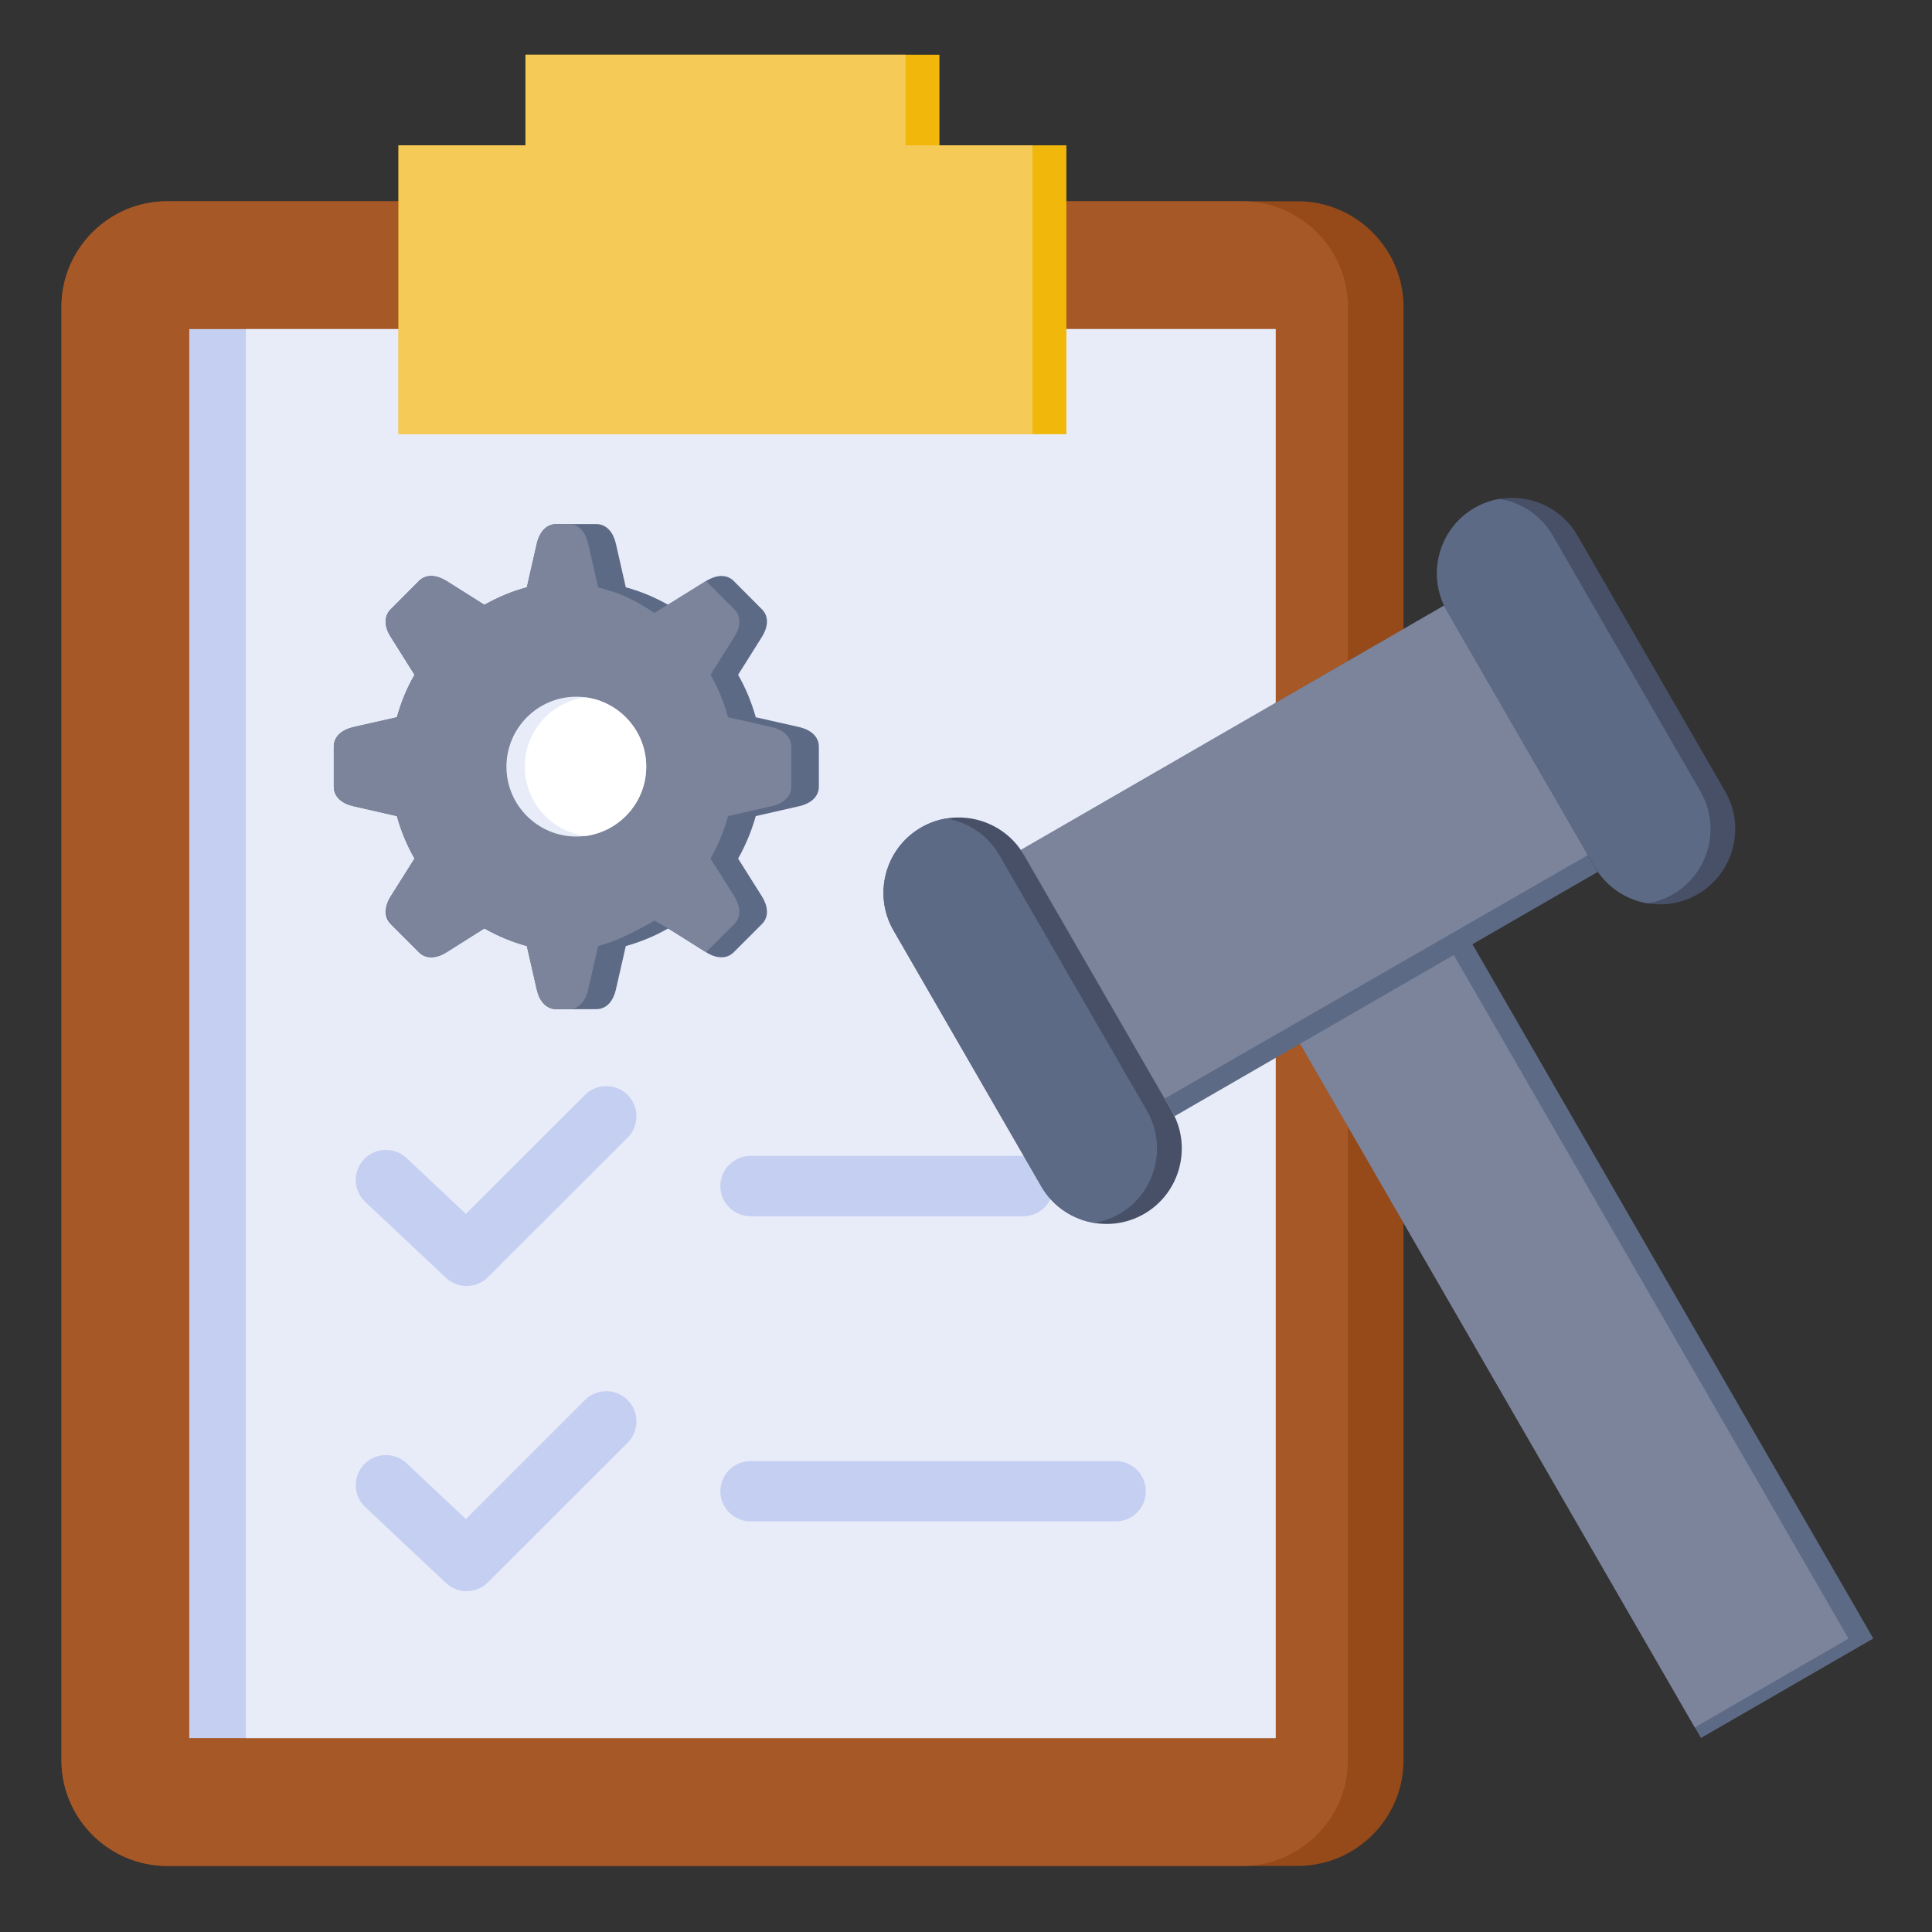 <svg xmlns="http://www.w3.org/2000/svg" viewBox="0 0 512 512"><rect x="0" y="0" width="512" height="512" fill="#333333" stroke="none"/><path d="m44.266 53.337h299.679c15.392 0 28.006 12.586 28.006 27.978v385.2c0 15.392-12.614 27.978-28.006 27.978h-299.679c-15.392 0-27.978-12.586-27.978-27.978v-385.2c0-15.392 12.586-27.978 27.978-27.978z" fill="#964919" fill-rule="evenodd"></path><path d="m44.266 53.337h284.967c15.392 0 27.978 12.586 27.978 27.978v385.2c0 15.392-12.586 27.978-27.978 27.978h-284.967c-15.392 0-27.978-12.586-27.978-27.978v-385.2c0-15.392 12.586-27.978 27.978-27.978z" fill="#a65826" fill-rule="evenodd"></path><path d="m50.162 87.211h287.887v373.408h-287.887z" fill="#c5cff1"></path><path d="m65.157 87.211h272.891v373.408h-272.891z" fill="#e8ecf9"></path><path d="m105.607 115.075h176.996v-76.563h-33.647v-24.01h-109.701v24.01h-33.648z" fill="#f1b70b" fill-rule="evenodd"></path><path d="m105.607 115.075h168.01v-76.563h-24.661-8.986v-24.01h-100.715v24.01h-8.986-24.662z" fill="#f6ca56" fill-rule="evenodd"></path><path d="m96.792 318.518c-3.203-3.005-3.373-8.051-.34-11.282 3.005-3.203 8.079-3.345 11.282-.34l15.732 14.797 31.55-31.521c3.118-3.146 8.192-3.146 11.31 0 3.118 3.118 3.118 8.192 0 11.31l-37.02 36.992c-3.033 3.033-7.965 3.118-11.112.17z" fill="#c5cff1"></path><path d="m96.792 399.39c-3.203-3.005-3.373-8.079-.34-11.282 3.005-3.203 8.079-3.345 11.282-.34l15.732 14.797 31.55-31.55c3.118-3.118 8.192-3.118 11.31 0 3.118 3.146 3.118 8.192 0 11.339l-37.02 36.992c-3.033 3.033-7.965 3.118-11.112.17z" fill="#c5cff1"></path><path d="m198.924 403.189c-4.422 0-8.022-3.572-8.022-7.994s3.6-7.994 8.022-7.994h96.746c4.422 0 7.994 3.572 7.994 7.994s-3.572 7.994-7.994 7.994z" fill="#c5cff1"></path><path d="m198.924 322.316c-4.422 0-8.022-3.572-8.022-7.994s3.6-7.994 8.022-7.994h72.255c4.422 0 7.994 3.572 7.994 7.994s-3.572 7.994-7.994 7.994z" fill="#c5cff1"></path><path d="m165.844 155.639c3.969 1.077 7.739 2.665 11.225 4.649l10.063-6.321c2.409-1.502 5.301-2.012 7.313 0l7.483 7.512c2.013 2.012 1.502 4.904 0 7.285l-6.321 10.063c1.984 3.487 3.572 7.257 4.677 11.254l11.565 2.608c2.75.652 5.159 2.324 5.159 5.187v10.602c0 2.835-2.409 4.535-5.159 5.159l-11.565 2.636c-1.106 3.969-2.693 7.739-4.677 11.254l6.321 10.035c1.502 2.409 2.013 5.301 0 7.313l-7.483 7.484c-2.013 2.012-4.904 1.531-7.313 0l-10.063-6.321c-3.487 2.012-7.257 3.572-11.225 4.677l-2.636 11.565c-.624 2.778-2.324 5.159-5.187 5.159h-10.602c-2.835 0-4.535-2.381-5.159-5.159l-2.636-11.565c-3.969-1.106-7.739-2.665-11.254-4.677l-10.035 6.321c-2.409 1.531-5.301 2.012-7.313 0l-7.483-7.484c-2.013-2.012-1.531-4.904 0-7.313l6.321-10.035c-2.013-3.515-3.572-7.285-4.677-11.254l-11.565-2.636c-2.778-.624-5.159-2.324-5.159-5.159v-10.602c0-2.863 2.381-4.535 5.159-5.187l11.565-2.608c1.106-3.997 2.665-7.767 4.677-11.254l-6.321-10.063c-1.531-2.381-2.013-5.272 0-7.285l7.483-7.512c2.013-2.012 4.904-1.502 7.313 0l10.035 6.321c3.515-1.984 7.285-3.572 11.254-4.649l2.636-11.594c.624-2.75 2.324-5.159 5.159-5.159h10.602c2.863 0 4.564 2.409 5.187 5.159z" fill="#5d6a85" fill-rule="evenodd"></path><path d="m158.502 155.639c6.378 1.644 10.205 3.656 14.91 6.803l13.691-8.476 7.512 7.512c2.013 2.012 1.502 4.904 0 7.285l-6.321 10.063c1.984 3.487 3.572 7.257 4.649 11.254l11.565 2.608c2.778.652 5.187 2.324 5.187 5.187v10.602c0 2.835-2.409 4.535-5.187 5.159l-11.565 2.636c-1.077 3.969-2.665 7.739-4.649 11.254l6.321 10.035c1.502 2.409 2.013 5.301 0 7.313l-7.512 7.484c-1.672-1.049-12.359-7.965-13.72-8.334-5.046 2.778-9.184 5.131-14.882 6.69l-2.636 11.565c-.624 2.778-2.324 5.159-5.159 5.159h-3.288c-2.835 0-4.535-2.381-5.159-5.159l-2.636-11.565c-3.969-1.106-7.739-2.665-11.254-4.677l-10.035 6.321c-2.409 1.531-5.301 2.012-7.313 0l-7.483-7.484c-1.531-2.353-1.531-4.819-.085-7.2l6.406-10.148c-2.013-3.515-3.572-7.285-4.677-11.254l-11.565-2.636c-2.778-.624-5.159-2.324-5.159-5.159v-10.602c0-2.863 2.381-4.535 5.159-5.187l11.565-2.608c1.106-3.997 2.665-7.767 4.677-11.254l-6.321-10.063c-1.531-2.381-2.013-5.272 0-7.285l7.483-7.512c2.013-2.012 4.904-1.502 7.313 0l10.035 6.321c3.515-1.984 7.285-3.572 11.254-4.649l2.636-11.594c.624-2.75 2.324-5.159 5.159-5.159h3.288c2.835 0 4.535 2.409 5.159 5.159l2.636 11.594z" fill="#7b849b" fill-rule="evenodd"></path><path d="m152.719 221.687c10.205 0 18.539-8.305 18.539-18.51s-8.334-18.539-18.539-18.539-18.51 8.334-18.51 18.539 8.306 18.51 18.51 18.51z" fill="#e8ecf9" fill-rule="evenodd"></path><path d="m155.185 184.808c9.071 1.19 16.072 8.958 16.072 18.368s-7.002 17.15-16.072 18.368c-9.099-1.219-16.101-8.958-16.101-18.368s7.002-17.178 16.101-18.368z" fill="#fff" fill-rule="evenodd"></path><path d="m385.144 215.647h52.729v248.432h-52.729z" fill="#5d6a85" transform="matrix(.866 -.5 .5 .866 -114.795 251.261)"></path><path d="m367.302 221.97-40.734 23.499 122.57 212.315 40.734-23.527z" fill="#7b849b" fill-rule="evenodd"></path><path d="m282.28 187.415h129.423v81.469h-129.423z" fill="#5d6a85" transform="matrix(.866 -.5 .5 .866 -67.587 204.075)"></path><g><path d="m383.771 159.863-113.187 65.367 38.012 65.934 112.224-64.573z" fill="#7b849b"></path><path d="m449.904 236.994c-9.524 5.499-21.798 2.211-27.298-7.313l-39.146-67.776c-5.499-9.524-2.211-21.798 7.313-27.298 9.524-5.499 21.798-2.211 27.269 7.313l39.146 67.805c5.499 9.524 2.211 21.798-7.285 27.269z" fill="#475066"></path><path d="m436.666 239.403c-5.698-.964-10.97-4.337-14.06-9.723l-39.146-67.776c-5.499-9.524-2.211-21.798 7.313-27.298 2.126-1.219 4.365-2.013 6.661-2.381 5.698.935 10.97 4.337 14.06 9.695l39.146 67.805c5.499 9.524 2.211 21.798-7.313 27.269-2.126 1.247-4.365 2.012-6.661 2.409z" fill="#5d6a85"></path><path d="m303.211 321.693c-9.524 5.499-21.798 2.211-27.269-7.313l-39.146-67.805c-5.499-9.524-2.211-21.798 7.313-27.269 9.496-5.499 21.77-2.211 27.269 7.285l39.146 67.805c5.499 9.524 2.211 21.798-7.313 27.298z" fill="#475066"></path><path d="m290.001 324.074c-5.698-.936-10.97-4.337-14.06-9.695l-39.146-67.805c-5.499-9.524-2.211-21.798 7.313-27.269 2.098-1.247 4.365-2.013 6.633-2.409 5.726.964 10.97 4.337 14.088 9.695l39.146 67.805c5.471 9.524 2.183 21.798-7.313 27.298-2.126 1.219-4.394 2.012-6.661 2.381z" fill="#5d6a85"></path></g></svg>